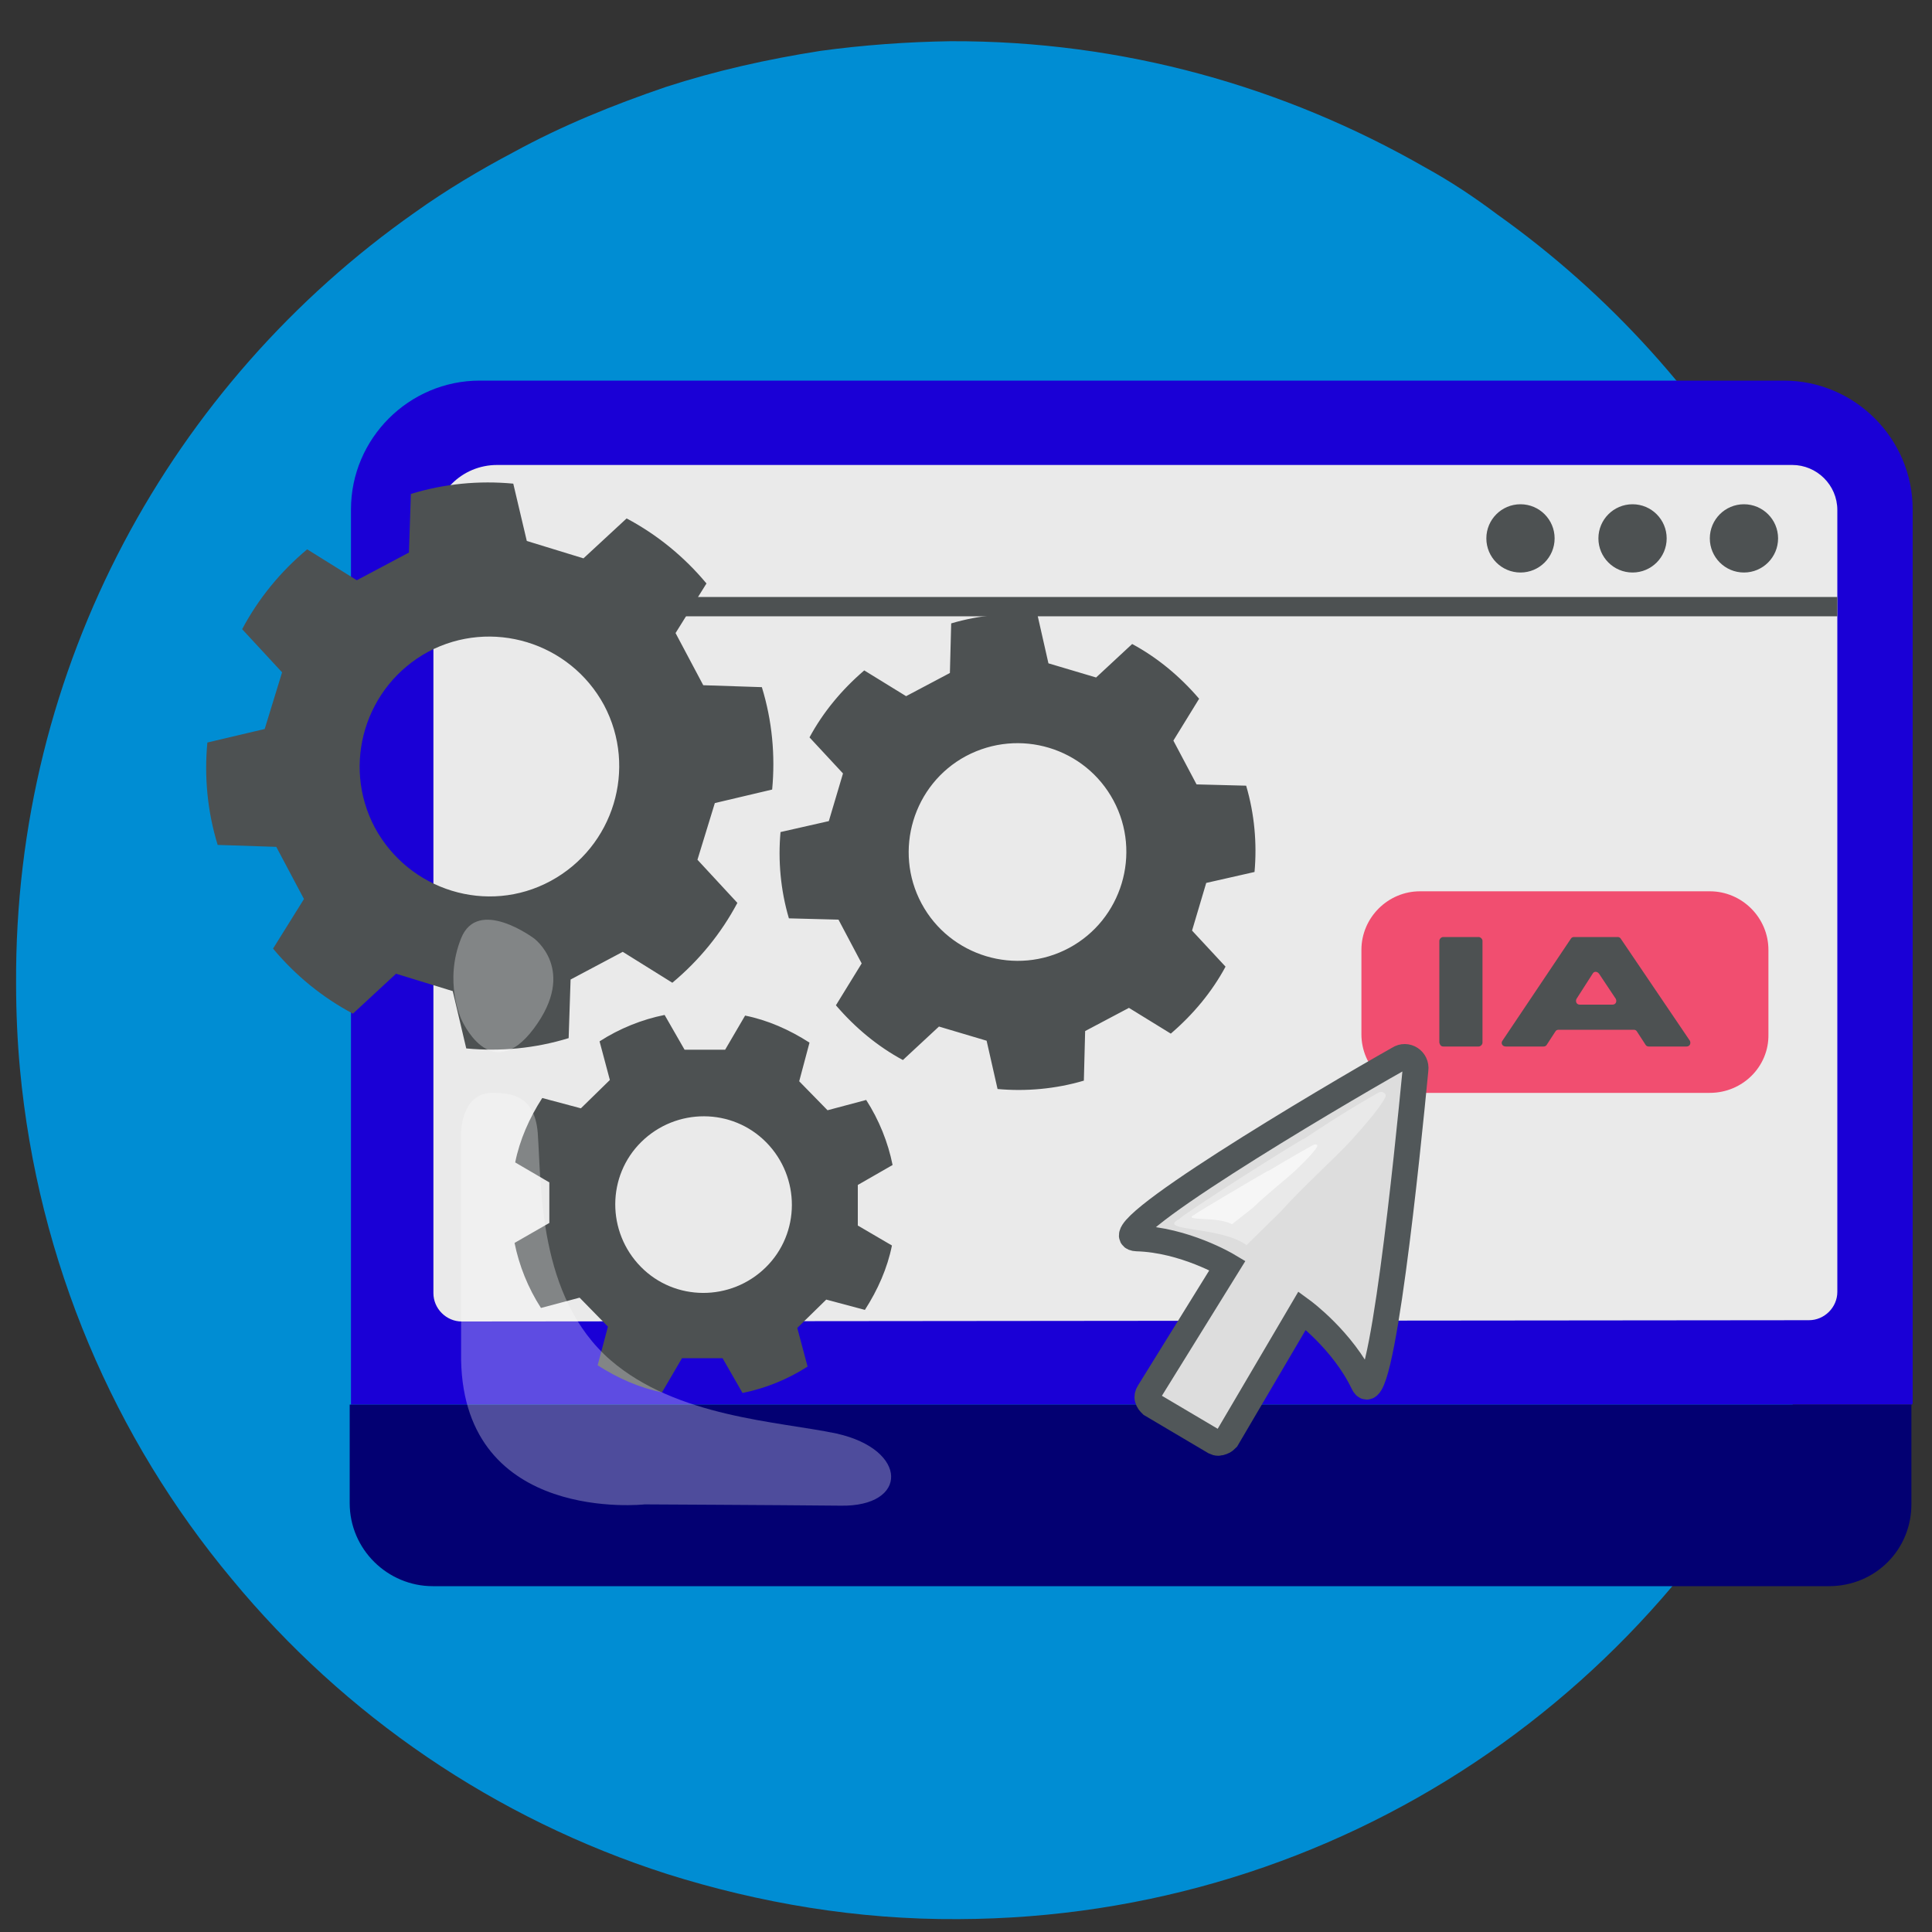 <svg xmlns="http://www.w3.org/2000/svg" id="Camada_1" x="0" y="0" version="1.1" viewBox="0 0 300 300" xml:space="preserve"><rect x="0" y="0" width="300" height="300" fill="#333333" stroke="none"/><style>.st61{fill:#4d5152}</style><path id="Camada_10_00000155110988185074682900000010885210404512543139_" fill="#008dd3" d="M294 151.7c.1 21.2-4.4 41.3-12.4 59.6-22.6 51-73.5 86.5-132.8 86.7-15.7.1-30.9-2.5-45.2-7-26.8-8.6-50.1-24.6-67.6-45.8C17.8 223.4 5.9 196 3.1 166c-.4-4.3-.6-8.8-.6-13.2C2.2 103.4 26.7 59.5 64.4 33c4.9-3.5 10.1-6.6 15.4-9.4 7.5-4.1 15.4-7.3 23.6-10.1 7.7-2.5 15.7-4.3 24-5.6 6.6-.9 13.4-1.4 20.2-1.5 26.8-.1 51.9 7.1 73.7 19.6 4 2.2 7.6 4.6 11.2 7.3 17.3 12.3 31.9 28.4 42.5 47 1.2 2.1 2.4 4.2 3.4 6.4.9 1.9 1.8 3.7 2.7 5.7 2.8 6.2 5.1 12.5 7.1 19.1 2.1 7.3 3.7 14.9 4.6 22.5.7 5.8 1.2 11.7 1.2 17.7z"/><g id="computer_00000024721543274071442630000000575552828482416299_"><path fill="#1a00d6" d="M296.9 218.1H54.5v-139c0-11 9-20 20-20H277c11 0 20 9 20 20V218h-.1z"/><path fill="#eaeaea" d="M280.9 205c2.4 0 4.4-2 4.4-4.4V79.2c0-3.9-3.2-7-7-7H77.2c-5.5 0-9.9 4.4-9.9 9.9v118.7c0 2.4 2 4.4 4.4 4.4l209.2-.2z"/><path fill="#030072" d="M284 246.3H67.2c-7 0-12.9-5.7-12.9-12.9v-15.3h242.5v15.3c.1 7.2-5.6 12.9-12.8 12.9z"/></g><path fill="none" stroke="#4d5152" stroke-miterlimit="10" stroke-width="3" d="M285.3 94.2H67.1"/><circle cx="270.8" cy="83.6" r="5.3" class="st61"/><circle cx="253.5" cy="83.6" r="5.3" class="st61"/><circle cx="236.1" cy="83.6" r="5.3" class="st61"/><path d="M104.4 152.6c4.2-3.5 7.6-7.7 10.1-12.4l-6.2-6.7 2.7-8.8 8.9-2.1c.5-5.3 0-10.7-1.6-15.9l-9.1-.3-4.3-8.1 4.8-7.7c-3.5-4.2-7.7-7.6-12.4-10.1l-6.7 6.2-8.8-2.7-2.1-8.9c-5.3-.5-10.7 0-15.9 1.6l-.3 9.1-8.1 4.3-7.7-4.8c-4.2 3.5-7.6 7.7-10.1 12.4l6.2 6.7-2.7 8.8-8.9 2.1c-.5 5.3 0 10.7 1.6 15.9l9.1.3 4.3 8.1-4.8 7.7c3.5 4.2 7.7 7.6 12.4 10.1l6.7-6.2 8.8 2.7 2.1 8.9c5.3.5 10.7 0 15.9-1.6l.3-9.1 8.1-4.3 7.7 4.8zm-46.2-24.1c-5.2-9.8-1.5-22 8.3-27.3 9.8-5.2 22-1.5 27.3 8.3 5.2 9.8 1.5 22-8.3 27.3s-22 1.5-27.3-8.3zm57.1 87.8c3.5-.7 7-2.1 10.1-4.1l-1.6-6 4.5-4.4 6 1.6c2-3.1 3.5-6.5 4.2-10l-5.3-3.1V184l5.4-3.1c-.7-3.5-2.1-7-4.1-10.1l-6 1.6-4.4-4.5 1.6-6c-3.1-2-6.5-3.5-10-4.2l-3.1 5.3h-6.3l-3.1-5.4c-3.5.7-7 2.1-10.1 4.1l1.6 6-4.5 4.4-6-1.6c-2 3.1-3.5 6.5-4.2 10l5.3 3.1v6.3l-5.4 3.1c.7 3.5 2.1 7 4.1 10.1l6-1.6 4.4 4.5-1.6 6c3.1 2 6.5 3.5 10 4.2l3.1-5.3h6.3l3.1 5.4zm-15.8-19.6c-5.3-5.4-5.3-14.1.1-19.4 5.4-5.3 14.1-5.3 19.4.1 5.3 5.4 5.3 14.1-.1 19.4-5.4 5.3-14.1 5.3-19.4-.1zm34.7-92.6c-3.5 3-6.4 6.5-8.5 10.4l5.2 5.6-2.2 7.4-7.5 1.7c-.4 4.4 0 9 1.3 13.4l7.7.2 3.6 6.8-4 6.5c3 3.5 6.5 6.4 10.4 8.5l5.6-5.2 7.4 2.2 1.7 7.5c4.4.4 9 0 13.4-1.3l.2-7.7 6.8-3.6 6.5 4c3.5-3 6.4-6.5 8.5-10.4l-5.2-5.6 2.2-7.4 7.5-1.7c.4-4.4 0-9-1.3-13.4l-7.7-.2-3.6-6.8 4-6.5c-3-3.5-6.5-6.4-10.4-8.5l-5.6 5.2-7.4-2.2-1.7-7.5c-4.4-.4-9 0-13.4 1.3l-.2 7.7-6.8 3.6-6.5-4zm38.7 20.2c4.4 8.2 1.3 18.5-6.9 22.9-8.2 4.4-18.5 1.3-22.9-6.9-4.4-8.2-1.3-18.5 6.9-22.9 8.3-4.4 18.5-1.3 22.9 6.9z" class="st61"/><path fill="#fff" d="M100.1 233.6s-28 3.1-28.5-22.4v-35.3s0-6.4 5.1-6.2c2.1.1 6.3 0 6.8 6.2.6 8.3 0 25.5 11.3 35.3 10.3 8.9 26.1 9.5 35.1 11.4 11.2 2.5 11.2 11.4.6 11.2-10.1-.1-30.4-.2-30.4-.2zm-28.5-75.4s4.5 10.6 11.3 1.5c6.8-9.1 0-14 0-14s-8.7-6.5-11.3 0c-2.7 6.7 0 12.5 0 12.5z" opacity=".3"/><path fill="#f14e70" d="M265.5 169.7h-45c-5 0-9.1-4.1-9.1-9.1v-13.1c0-5 4.1-9.1 9.1-9.1h45c5 0 9.1 4.1 9.1 9.1v13.1c.1 5-4 9.1-9.1 9.1z"/><path d="M224.1 162.5h5.5c.3 0 .6-.3.6-.6v-15.8c0-.3-.3-.6-.6-.6h-5.5c-.3 0-.6.3-.6.6v15.8c.1.4.3.6.6.6zm31.9 0h5.9c.5 0 .7-.5.5-.9l-10.7-15.8c-.1-.2-.3-.3-.5-.3h-6.8c-.2 0-.4.1-.5.3l-10.6 15.8c-.3.4 0 .9.5.9h5.9c.2 0 .4-.1.5-.3l1.3-2c.1-.2.3-.3.5-.3h11.7c.2 0 .4.1.5.3l1.3 2c.1.2.3.3.5.3zm-11.2-7.4l2.5-3.9c.2-.4.7-.4 1 0l2.6 3.9c.2.4 0 .9-.5.9h-5.1c-.5 0-.7-.5-.5-.9z" class="st61"/><path fill="#ddd" stroke="#515759" stroke-miterlimit="10" stroke-width="4" d="M176.5 192.3c7.4.2 14.1 4.2 14.1 4.2l-12.2 19.7c-.2.3-.3.7-.2 1h0c.1.4.3.6.6.9l9.8 5.8c.4.2.7.2 1.2 0h0c.3-.1.5-.3.7-.5l11.7-19.9s6.3 4.6 9.5 11.3c2.7 5.7 6.9-36.3 8.1-48.7.2-1.5-1.4-2.5-2.6-1.7-11 6.2-47.1 27.6-40.7 27.9z"/><path fill="#fff" d="M198.9 188.1c3-3.4 8.5-8.4 10.8-10.9 2.8-3.1 4.7-5.4 5.4-6.8.3-.6-.5-1.1-1.1-.7-1.6.9-5 2.8-11.6 7.2h-.1c-2.8 1.6-18.1 11.3-19.2 12.4-3.6 1.9 6.4 1.1 10.4 4v.1" opacity=".36"/><path fill="#fff" d="M194.6 187.5c1.8-1.8 5.1-4.4 6.6-5.8 1.7-1.6 2.8-2.8 3.3-3.6.2-.4-.2-.5-.6-.3-.9.5-2.9 1.6-6.9 4h-.1c-1.6.9-10.6 6.2-11.4 6.8-2.1 1.1 3.5.2 5.8 1.5" opacity=".61"/></svg>